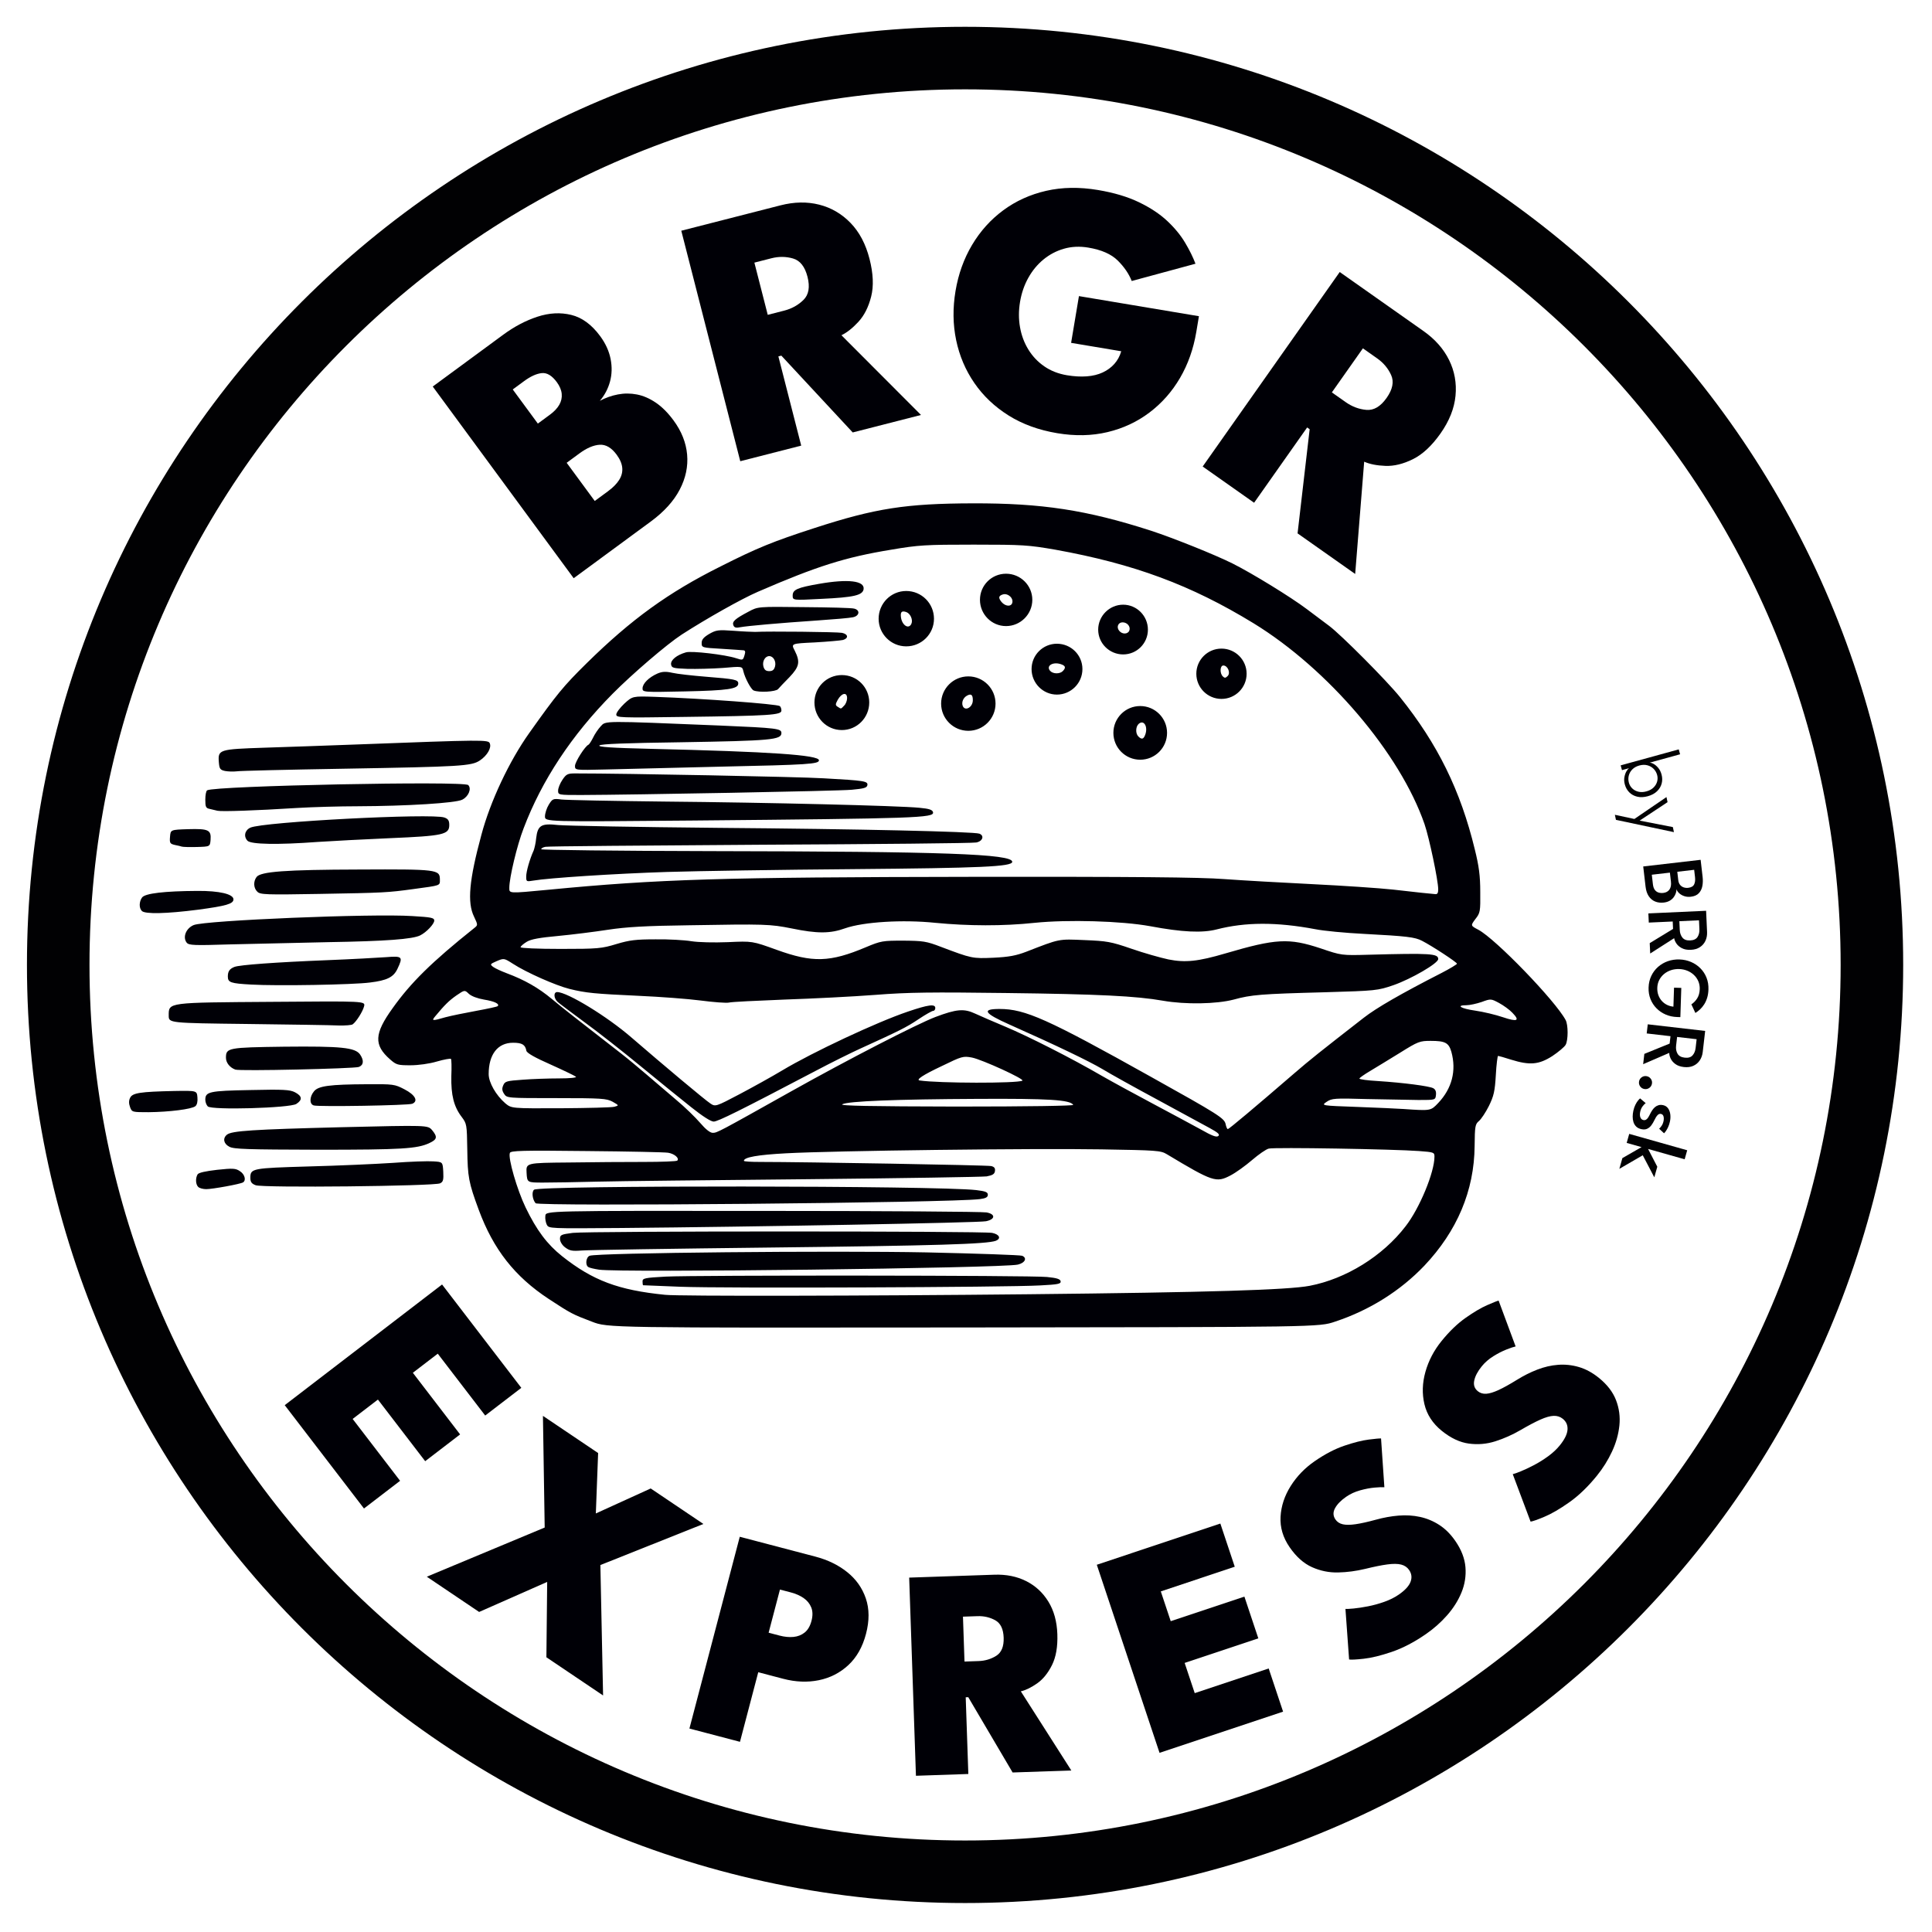 <?xml version="1.0" encoding="UTF-8" standalone="no"?>
<!DOCTYPE svg PUBLIC "-//W3C//DTD SVG 1.1//EN" "http://www.w3.org/Graphics/SVG/1.1/DTD/svg11.dtd">
<svg width="100%" height="100%" viewBox="0 0 490 490" version="1.1" xmlns="http://www.w3.org/2000/svg" xmlns:xlink="http://www.w3.org/1999/xlink" xml:space="preserve" xmlns:serif="http://www.serif.com/" style="fill-rule:evenodd;clip-rule:evenodd;stroke-linejoin:round;stroke-miterlimit:2;">
    <g id="logo" transform="matrix(1.033,0,0,1.033,-359.223,-115.211)">
        <g id="Burger" transform="matrix(0.648,0,0,0.776,296.925,-139.933)">
            <path d="M163.686,567.984C161.766,567.627 161.553,567.271 161.34,565.133C160.984,561.214 161.482,561.095 178.546,560.62C186.794,560.383 202.365,559.967 213.101,559.611C261.877,558.067 263.512,558.067 264.01,559.254C264.721,560.68 263.014,563.114 260.242,564.658C257.042,566.44 253.06,566.618 208.48,567.271C187.363,567.568 169.161,567.924 167.952,568.103C166.814,568.221 164.895,568.162 163.686,567.984ZM302.689,742.213C295.366,739.897 294.797,739.659 286.336,735.028C273.466,727.961 265.361,719.351 259.815,706.821C255.975,698.151 255.62,696.429 255.478,687.699C255.336,679.802 255.264,679.564 253.345,677.426C250.358,674.16 249.292,670.478 249.434,664.54C249.576,661.69 249.505,659.196 249.292,659.077C249.079,658.899 246.661,659.255 243.959,659.908C241.115,660.621 236.92,661.096 233.934,661.096C229.17,661.096 228.601,660.977 226.255,659.255C219.998,654.683 220.211,651.12 227.179,643.044C234.005,635.027 241.968,628.435 258.108,617.687C259.53,616.737 259.53,616.737 258.037,614.065C255.407,609.611 256.189,602.485 260.81,588.233C264.152,577.663 271.404,564.836 278.941,555.988C289.393,543.696 291.882,541.143 300.769,533.839C317.549,520.062 331.627,511.511 351.465,503.257C365.4,497.378 371.373,495.359 386.944,491.142C410.123,484.848 421.713,483.363 447.025,483.304C473.119,483.245 490.112,485.382 514.571,491.974C522.819,494.23 538.674,499.515 545.5,502.366C552.752,505.394 567.47,512.936 573.514,516.736C576.429,518.577 580.269,520.953 582.046,522.081C586.597,524.931 603.803,539.361 608.851,544.587C623.143,559.433 631.817,574.16 637.221,592.806C638.785,598.031 639.283,601.179 639.283,606.226C639.354,612.461 639.283,612.877 637.434,614.837C635.585,616.915 635.585,616.915 638.572,618.222C645.113,621.131 667.723,640.668 671.634,646.785C672.629,648.329 672.629,653.139 671.634,654.623C671.207,655.276 668.932,656.88 666.586,658.186C661.466,660.918 658.053,661.155 650.943,659.315C648.526,658.661 646.251,658.127 646.037,658.127C645.824,658.127 645.397,660.858 645.184,664.184C644.829,669.35 644.402,670.835 642.553,673.982C641.345,676.001 639.638,678.139 638.785,678.733C637.363,679.742 637.221,680.336 637.15,686.631C637.007,700.764 630.537,713.531 618.094,724.517C609.065,732.415 597.404,738.591 584.25,742.213C578.207,743.935 578.207,743.935 443.47,744.054C308.733,744.173 308.733,744.173 302.689,742.213ZM651.441,644.469C650.374,643.519 648.099,642.153 646.393,641.381C643.335,640.015 643.264,640.015 639.78,641.084C637.861,641.618 635.301,642.093 634.092,642.093C629.897,642.093 631.888,643.162 637.434,643.816C640.42,644.172 645.184,645.122 647.886,645.894C653.361,647.438 654.427,647.022 651.441,644.469ZM536.826,680.989C534.55,679.98 525.663,675.942 517.06,672.022C508.456,668.163 499,663.768 496.085,662.284C491.036,659.79 478.949,654.92 460.889,648.21C451.291,644.647 450.224,643.281 457.121,643.281C466.862,643.281 475.252,646.428 514.571,664.778C540.096,676.654 542.3,677.842 542.798,679.683C543.011,680.574 543.367,681.286 543.651,681.286C544.078,681.286 553.819,674.457 568.892,663.59C574.652,659.433 578.491,656.88 595.129,646.072C599.964,642.925 609.207,638.471 624.636,631.88C627.835,630.514 630.466,629.148 630.466,628.97C630.466,628.495 620.867,623.269 617.241,621.725C614.539,620.538 611.411,620.241 595.271,619.528C588.232,619.231 579.913,618.578 576.785,618.043C562.067,615.728 550.264,615.787 539.456,618.103C533.982,619.29 526.303,618.994 514.215,617.093C503.337,615.431 483.002,614.956 470.488,616.024C458.472,617.093 445.247,617.034 432.804,616.024C420.433,614.956 405.644,615.728 398.676,617.747C392.988,619.469 388.082,619.469 378.412,617.806C370.164,616.44 368.458,616.381 339.662,616.796C323.095,616.975 315.772,617.331 308.733,618.222C303.684,618.875 295.152,619.766 289.891,620.181C282.923,620.716 279.652,621.191 278.017,622.022C276.737,622.675 275.67,623.447 275.67,623.744C275.67,624.041 282.07,624.279 290.815,624.279C305.035,624.279 306.386,624.16 312.003,622.735C316.98,621.488 319.398,621.25 326.863,621.25C331.769,621.191 337.813,621.488 340.373,621.844C343.075,622.2 348.834,622.319 354.237,622.141C363.481,621.785 363.481,621.785 372.724,624.576C386.304,628.673 392.845,628.554 406.497,623.744C412.256,621.725 412.896,621.666 420.717,621.666C428.183,621.725 429.392,621.844 434.937,623.625C446.598,627.307 446.882,627.367 454.846,627.07C460.676,626.832 463.378,626.416 467.289,625.169C480.087,621.013 479.376,621.131 489.33,621.488C497.791,621.785 499.284,621.963 507.105,624.219C511.798,625.585 518.126,627.07 521.112,627.604C527.511,628.673 532.346,628.257 542.727,625.704C561.853,621.013 566.759,620.775 578.775,624.101C586.739,626.357 586.739,626.357 597.049,626.12C620.512,625.585 623.356,625.763 623.356,627.485C623.356,628.851 613.117,633.78 606.434,635.74C600.39,637.462 599.893,637.521 580.34,637.996C556.094,638.531 552.61,638.768 545.856,640.312C539.314,641.737 527.583,641.915 519.05,640.668C508.954,639.184 494.663,638.59 459.467,638.234C431.596,637.937 422.566,637.996 410.052,638.827C401.733,639.362 386.162,640.015 375.568,640.312C365.045,640.668 355.588,641.025 354.593,641.262C353.598,641.44 348.763,641.143 343.928,640.609C339.022,640.074 328.499,639.421 320.464,639.124C303.684,638.471 300.485,638.234 294.157,636.927C289.038,635.858 277.875,631.761 272.755,628.97C269.414,627.188 269.342,627.188 266.641,628.139C264.081,629.089 264.01,629.148 265.29,629.979C266.072,630.454 268.418,631.345 270.48,631.998C277.164,634.077 282.425,636.571 287.544,640.134C291.882,643.162 296.716,646.31 313.923,657.474C316.127,658.899 320.393,661.868 323.379,664.006C326.366,666.144 331.414,669.766 334.613,672.022C337.884,674.279 341.937,677.604 343.714,679.327C345.776,681.346 347.483,682.474 348.478,682.474C350.114,682.474 350.54,682.296 378.056,669.41C399.885,659.196 425.765,648.091 432.804,645.835C440.91,643.281 443.683,643.103 447.949,644.766C449.94,645.538 455.201,647.438 459.467,648.923C467.928,651.892 484.637,658.958 495.871,664.421C499.711,666.262 508.456,670.241 515.282,673.269C522.108,676.298 530.284,679.98 533.413,681.405C537.537,683.365 539.314,683.958 540.025,683.483C540.736,683.008 539.954,682.414 536.826,680.989ZM340.373,674.398C336.675,671.963 328.001,666.084 321.175,661.393C314.35,656.702 304.751,650.407 299.845,647.438C294.939,644.409 290.388,641.559 289.749,641.084C288.184,639.896 288.113,637.937 289.535,637.937C293.375,637.937 308.519,645.656 317.762,652.367C329.779,661.037 345.634,672.141 347.625,673.21C349.474,674.22 349.616,674.22 358.646,670.241C363.623,668.044 370.946,664.659 374.857,662.699C386.233,656.999 410.621,647.438 422.424,644.113C430.174,641.915 432.804,641.618 432.804,642.984C432.804,643.459 432.449,643.875 432.022,643.875C431.596,643.875 429.036,645.063 426.405,646.547C421.855,649.101 419.082,650.229 404.719,655.692C401.235,656.999 393.343,660.265 387.3,662.937C358.575,675.526 350.398,678.911 348.834,678.911C347.767,678.911 344.568,677.189 340.373,674.398ZM468,733.543C536.541,732.949 566.404,732.177 574.652,730.871C588.374,728.674 602.31,721.488 610.984,712.046C616.317,706.346 621.934,694.944 621.934,690.015C621.934,688.65 621.721,688.59 616.104,688.234C606.718,687.64 561.213,686.987 559.151,687.462C558.156,687.64 555.312,689.303 552.823,691.084C550.335,692.866 546.709,695.063 544.647,695.954C539.243,698.329 537.963,697.973 520.543,689.243C518.197,688.056 516.775,687.996 495.729,687.699C470.204,687.343 394.339,688.115 376.279,688.947C365.543,689.422 360.281,690.194 360.281,691.322C360.281,691.559 363.054,691.678 366.538,691.678C382.891,691.678 452.571,692.688 453.993,692.985C455.13,693.222 455.557,693.638 455.415,694.529C455.272,695.538 454.49,695.894 452.286,696.251C450.651,696.429 420.077,696.844 384.384,697.141C348.62,697.438 312.856,697.735 304.822,697.913C296.788,698.091 287.544,698.21 284.203,698.21C278.159,698.21 278.159,698.21 277.946,695.122C277.732,691.975 277.732,691.975 293.944,691.856C302.831,691.738 315.629,691.678 322.384,691.678C329.068,691.678 334.756,691.5 335.04,691.262C335.964,690.49 333.902,689.065 331.556,688.768C330.347,688.59 316.412,688.353 300.698,688.234C276.168,687.996 271.902,688.115 271.618,688.828C270.836,690.431 274.391,700.586 277.59,706.108C281.785,713.353 285.767,717.747 291.384,721.488C303.045,729.208 312.714,732.237 330.419,733.721C335.538,734.196 406.71,734.077 468,733.543ZM292.522,718.697C291.384,717.985 290.602,716.856 290.602,716.025C290.602,714.778 291.028,714.6 295.437,714.125C301.409,713.531 450.651,713.531 454.348,714.125C457.121,714.6 457.832,715.906 455.77,716.619C452.357,717.688 433.089,718.163 370.946,718.757C333.618,719.113 301.125,719.529 298.778,719.707C295.152,719.944 294.228,719.766 292.522,718.697ZM285.625,711.571C285.198,710.859 284.914,709.612 285.056,708.721C285.269,707.118 285.269,707.118 367.391,707.177C412.541,707.177 450.722,707.415 452.215,707.652C455.699,708.187 455.557,709.849 452.002,710.443C449.442,710.918 363.196,712.225 313.568,712.581C286.691,712.759 286.407,712.759 285.625,711.571ZM281.359,704.742C280.15,703.555 279.794,701.12 280.79,700.467C282.852,699.042 433.515,699.16 448.305,700.586C451.86,700.942 452.713,701.239 452.713,702.07C452.713,702.842 451.931,703.198 449.727,703.436C439.275,704.624 282.425,705.811 281.359,704.742ZM336.107,731.168C328.499,730.93 322.171,730.693 322.1,730.693C321.957,730.633 321.886,730.099 321.886,729.446C321.886,728.495 322.74,728.317 330.632,727.961C342.292,727.486 468.853,727.545 475.11,728.08C478.807,728.377 480.158,728.733 480.3,729.446C480.442,730.277 479.305,730.455 472.479,730.752C460.321,731.346 351.891,731.702 336.107,731.168ZM305.391,725.764C303.542,725.526 301.694,725.17 301.338,724.932C300.129,724.339 300.414,721.845 301.836,721.37C304.538,720.419 394.268,719.707 429.534,720.301C448.731,720.657 465.013,721.132 465.724,721.37C467.715,722.082 466.791,723.626 464.089,724.161C458.188,725.289 312.999,726.773 305.391,725.764ZM465.795,665.965C466.791,665.49 450.58,659.315 446.74,658.661C443.327,658.127 442.901,658.246 435.293,661.334C428.041,664.184 425.339,665.728 426.903,665.906C433.942,666.797 463.947,666.856 465.795,665.965ZM247.23,645.894C249.363,645.419 254.625,644.528 258.891,643.875C263.157,643.222 266.783,642.569 266.996,642.39C267.849,641.678 265.787,640.846 261.806,640.312C259.317,639.956 257.042,639.243 256.047,638.471C254.482,637.224 254.482,637.224 251.354,639.006C248.51,640.668 246.874,642.034 243.39,645.538C241.826,647.082 242.111,647.141 247.23,645.894ZM623.356,605.454C623.356,602.604 619.943,589.124 618.166,584.789C608.922,562.461 581.691,535.739 553.392,521.249C529.644,509.135 508.172,502.485 478.309,497.971C468,496.487 466.009,496.368 447.38,496.368C429.178,496.368 426.476,496.487 416.096,497.971C398.676,500.347 387.939,503.197 365.614,511.273C359.357,513.53 346.132,519.765 336.747,524.812C331.058,527.9 317.834,537.402 310.581,543.518C295.01,556.642 283.705,570.953 276.808,586.155C274.32,591.499 271.404,601.773 271.404,604.92C271.404,606.761 270.978,606.761 286.051,605.573C328.001,602.188 351.891,601.594 446.314,601.476C507.532,601.416 533.2,601.594 542.3,602.188C549.126,602.604 564.2,603.317 575.718,603.792C587.308,604.267 601.03,605.039 606.292,605.514C615.961,606.464 619.872,606.761 622.147,606.939C623,607.058 623.356,606.642 623.356,605.454ZM432.307,519.824C432.307,524.634 427.614,528.554 421.784,528.554C416.025,528.554 411.332,524.634 411.332,519.824C411.332,514.955 416.025,511.036 421.784,511.036C427.614,511.036 432.307,514.955 432.307,519.824ZM421.833,517.712C420.124,517.214 419.576,517.632 419.771,519.201C420.107,521.835 422.689,523.3 423.74,521.427C424.43,520.161 423.351,518.156 421.833,517.712ZM469.564,513.827C469.564,518.399 465.084,522.14 459.61,522.14C454.135,522.14 449.727,518.399 449.727,513.827C449.727,509.254 454.135,505.572 459.61,505.572C465.084,505.572 469.564,509.254 469.564,513.827ZM458.509,512.1C456.863,512.499 456.646,513.086 457.646,514.242C459.33,516.178 462.2,516.141 462.042,514.164C461.918,512.837 459.972,511.746 458.509,512.1ZM311.932,550.11C311.932,549.516 313.354,547.972 314.99,546.665C318.118,544.29 318.118,544.29 326.579,544.528C344.852,545.062 372.582,546.784 373.861,547.437C374.217,547.615 374.501,548.269 374.501,548.862C374.501,550.288 370.377,550.525 337.386,550.882C313.141,551.178 311.932,551.119 311.932,550.11ZM520.615,555.929C520.615,560.62 516.064,564.421 510.447,564.421C504.83,564.421 500.28,560.62 500.28,555.929C500.28,551.238 504.83,547.437 510.447,547.437C516.064,547.437 520.615,551.238 520.615,555.929ZM509.736,557.057C511.016,558.126 511.727,557.948 512.367,556.463C513.433,553.969 511.869,551.713 509.949,553.019C508.67,553.91 508.598,556.107 509.736,557.057ZM296.29,566.38C296.29,565.133 300.129,560.086 301.409,559.67C301.694,559.551 302.476,558.542 303.116,557.473C303.756,556.345 305.035,554.741 306.031,553.851C308.022,552.069 306.386,552.069 351.393,553.613C372.937,554.385 374.501,554.563 374.501,555.988C374.501,558.126 370.591,558.423 336.32,558.898C315.629,559.136 306.031,559.433 305.533,559.908C304.964,560.383 310.012,560.68 324.873,560.977C370.449,561.867 388.722,562.936 388.722,564.599C388.722,565.787 384.882,566.024 351.393,566.618C333.831,566.974 314.207,567.39 307.879,567.509C296.29,567.746 296.29,567.746 296.29,566.38ZM363.978,542.509C362.983,542.152 360.708,538.649 360.068,536.392C359.641,534.848 359.641,534.848 352.318,535.383C348.336,535.62 342.292,535.739 338.951,535.68C333.405,535.501 332.907,535.383 332.694,534.254C332.48,532.889 334.827,531.285 338.311,530.454C340.373,529.919 353.171,531.166 357.295,532.295C359.926,533.007 359.926,533.007 360.565,531.226C360.921,530.276 360.779,529.86 360.139,529.801C359.641,529.741 355.873,529.563 351.749,529.326C344.425,528.969 344.283,528.969 344.283,527.485C344.283,526.416 344.994,525.703 347.127,524.634C349.758,523.387 350.469,523.269 356.371,523.625C359.926,523.862 363.552,523.981 364.547,523.981C369.453,523.744 395.761,523.981 397.467,524.278C399.813,524.694 400.027,526 397.823,526.535C396.898,526.713 392.134,527.069 387.157,527.307C378.128,527.663 378.128,527.663 379.55,529.919C381.683,533.482 381.327,534.967 377.559,538.292C375.639,539.896 373.719,541.618 373.222,542.093C372.297,542.924 366.04,543.221 363.978,542.509ZM367.676,534.908C368.031,535.976 368.6,536.392 369.88,536.392C371.16,536.392 371.728,535.976 372.084,534.908C372.582,533.304 371.444,531.641 369.88,531.641C368.316,531.641 367.178,533.304 367.676,534.908ZM407.777,546.309C407.777,551.119 403.155,555.038 397.396,555.038C391.637,555.038 387.015,551.119 387.015,546.309C387.015,541.499 391.637,537.639 397.396,537.639C403.155,537.639 407.777,541.499 407.777,546.309ZM395.832,547.675C397.183,548.387 396.969,548.447 398.249,547.319C398.889,546.843 399.387,545.715 399.387,544.943C399.387,542.924 397.325,543.281 395.832,545.478C394.907,546.903 394.907,547.2 395.832,547.675ZM284.914,582.354C284.914,581.404 285.554,579.742 286.336,578.673C287.758,576.772 287.971,576.654 291.171,577.01C293.019,577.188 310.652,577.485 330.419,577.663C369.382,577.96 418.797,578.97 426.761,579.623C430.6,579.92 431.738,580.276 431.951,581.048C432.378,582.829 425.979,583.008 340.942,583.661C284.914,584.076 284.914,584.076 284.914,582.354ZM378.767,512.461C378.767,510.62 380.545,509.967 388.722,508.779C399.671,507.176 406.07,507.77 405.644,510.442C405.288,512.401 401.946,513.055 389.575,513.53C378.767,514.005 378.767,514.005 378.767,512.461ZM321.886,541.855C321.886,540.311 324.304,538.352 327.503,537.164C329.352,536.511 330.632,536.451 333.191,536.927C334.969,537.283 340.799,537.817 346.061,538.174C356.939,538.886 358.148,539.124 358.148,540.311C358.148,542.033 354.237,542.509 338.097,542.805C322.029,543.102 321.886,543.043 321.886,541.855ZM513.362,523.269C513.362,527.603 509.167,531.107 503.977,531.107C498.786,531.107 494.52,527.603 494.52,523.269C494.52,518.934 498.786,515.371 503.977,515.371C509.167,515.371 513.362,518.934 513.362,523.269ZM502.484,523.625C503.621,524.812 505.754,524.753 506.323,523.565C506.892,522.318 505.541,520.953 503.764,520.953C502.057,520.953 501.346,522.497 502.484,523.625ZM356.299,521.903C355.731,520.715 356.939,519.824 362.059,517.568C365.614,515.964 365.614,515.964 383.034,516.143C392.632,516.202 401.164,516.38 402.089,516.618C404.435,517.093 404.079,518.934 401.591,519.349C400.382,519.587 394.41,520.002 388.224,520.359C373.506,521.19 361.632,522.081 358.93,522.497C357.295,522.793 356.655,522.615 356.299,521.903ZM550.762,537.223C550.762,541.618 546.495,545.181 541.234,545.181C535.972,545.181 531.706,541.618 531.706,537.223C531.706,532.829 535.972,529.266 541.234,529.266C546.495,529.266 550.762,532.829 550.762,537.223ZM541.732,538.055C542.443,538.649 542.798,538.589 543.58,537.936C544.789,536.927 543.58,534.611 541.945,534.611C540.665,534.611 540.523,537.045 541.732,538.055ZM455.628,546.665C455.628,551.416 451.006,555.276 445.318,555.276C439.63,555.276 435.009,551.416 435.009,546.665C435.009,541.915 439.63,538.055 445.318,538.055C451.006,538.055 455.628,541.915 455.628,546.665ZM443.185,547.378C444.038,549.219 447.025,547.853 447.025,545.596C447.025,543.874 446.385,543.459 444.892,544.112C443.399,544.765 442.688,546.19 443.185,547.378ZM277.804,601.357C277.804,599.754 279.154,595.834 280.648,593.103C280.932,592.449 281.43,590.727 281.572,589.302C282.141,585.145 283.492,584.492 289.891,585.086C292.806,585.324 320.038,585.739 350.327,585.977C403.724,586.333 447.38,587.164 449.513,587.818C451.504,588.471 450.722,590.252 448.305,590.609C447.025,590.846 410.123,591.143 366.325,591.321C322.526,591.559 285.98,591.796 285.127,591.974C284.203,592.093 283.492,592.449 283.492,592.746C283.492,592.984 312.501,593.281 348.052,593.34C436.075,593.459 461.956,594.231 461.956,596.725C461.956,598.269 450.082,598.685 401.52,599.041C374.359,599.219 342.648,599.635 331.13,599.932C311.292,600.466 286.265,601.832 280.505,602.663C277.875,603.02 277.804,603.02 277.804,601.357ZM488.548,535.739C488.548,540.193 484.211,543.815 478.878,543.815C473.617,543.815 469.279,540.193 469.279,535.739C469.279,531.285 473.617,527.722 478.878,527.722C484.211,527.722 488.548,531.285 488.548,535.739ZM481.129,536.367C482.379,535.274 482.149,534.685 480.357,534.185C477.347,533.352 474.682,534.71 476.29,536.283C477.386,537.331 480.018,537.339 481.129,536.367ZM289.891,574.16C289.891,573.447 290.602,571.903 291.526,570.775C292.948,568.993 293.517,568.756 296.29,568.756C315.629,568.756 381.185,569.825 390.499,570.3C405.999,571.012 407.35,571.19 407.066,572.497C406.852,573.328 405.715,573.566 401.164,573.922C395.903,574.338 318.545,575.525 298.636,575.585C289.962,575.585 289.891,575.585 289.891,574.16ZM311.221,674.22C312.999,673.804 312.999,673.804 310.51,672.616C308.235,671.607 306.457,671.488 289.251,671.488C270.551,671.488 270.48,671.488 269.414,670.122C268.631,669.113 268.56,668.459 269.129,667.391C269.769,666.144 270.48,666.025 276.453,665.668C280.008,665.431 286.193,665.253 290.175,665.253C294.512,665.253 297.001,665.015 296.645,664.718C296.219,664.421 291.953,662.699 287.047,660.858C281.074,658.661 278.088,657.236 277.875,656.524C277.448,654.564 276.239,653.97 272.826,653.97C266.996,653.97 263.583,657.652 263.583,663.887C263.583,666.559 266.356,670.597 269.911,673.151C272.258,674.754 272.258,674.754 290.815,674.695C301.054,674.635 310.226,674.457 311.221,674.22ZM623.356,673.032C628.546,668.459 630.324,662.818 628.333,656.82C627.338,653.97 625.987,653.376 620.512,653.376C616.388,653.376 615.748,653.554 608.922,657.117C604.941,659.196 599.821,661.749 597.617,662.877C595.342,664.006 593.493,665.075 593.493,665.312C593.493,665.55 596.622,665.906 600.461,666.084C610.344,666.619 619.943,667.687 621.436,668.341C622.289,668.697 622.645,669.41 622.503,670.478C622.289,672.082 622.289,672.082 615.89,672.082C612.406,672.022 603.59,671.904 596.337,671.785C584.037,671.488 583.042,671.547 581.051,672.676C578.989,673.863 578.989,673.863 592.782,674.279C600.39,674.516 608.283,674.813 610.202,674.932C620.583,675.526 620.512,675.526 623.356,673.032ZM485.064,673.626C483.926,672.022 475.821,671.607 448.802,671.726C418.371,671.844 399.6,672.438 397.538,673.448C396.543,673.923 407.99,674.101 440.839,674.16C468.284,674.16 485.348,673.923 485.064,673.626ZM172.218,648.032C142.356,647.735 142.356,647.735 142.356,645.36C142.356,641.143 141.716,641.262 181.746,641.025C216.87,640.787 216.87,640.787 216.372,642.45C215.874,644.113 213.386,647.379 212.035,648.151C211.679,648.388 209.262,648.566 206.702,648.507C204.143,648.388 188.642,648.21 172.218,648.032ZM165.321,686.868C163.117,685.918 162.762,684.196 164.397,683.068C166.174,681.821 174.28,681.405 207.769,680.692C240.475,680.039 240.475,680.039 242.111,681.583C244.244,683.721 244.102,684.552 241.186,685.68C236.565,687.521 230.734,687.818 198.881,687.818C172.218,687.759 166.957,687.64 165.321,686.868ZM197.317,673.804C195.61,673.388 195.682,671.072 197.388,669.35C199.023,667.628 203.36,667.153 217.439,667.094C227.535,667.034 227.962,667.094 231.659,668.697C235.783,670.478 236.991,672.438 234.645,673.269C233.223,673.804 199.165,674.279 197.317,673.804ZM149.181,622.319C147.546,620.597 148.897,617.747 151.812,616.737C156.007,615.252 219.5,613.055 234.645,613.887C241.826,614.243 242.964,614.421 242.964,615.312C242.964,616.381 240.049,618.994 237.631,620.003C234.787,621.191 224.691,621.844 202.792,622.141C190.704,622.378 173.853,622.675 165.463,622.853C151.954,623.21 150.034,623.15 149.181,622.319ZM132.188,612.283C131.05,611.333 131.121,609.314 132.259,608.008C133.397,606.701 140.72,605.989 153.163,605.929C161.553,605.87 166.885,606.939 166.885,608.602C166.885,610.027 164.113,610.68 153.518,611.868C141.431,613.174 133.397,613.293 132.188,612.283ZM127.709,674.338C127.211,673.21 127.211,672.26 127.709,671.429C128.562,669.825 131.548,669.469 144.489,669.231C153.021,669.113 153.021,669.113 153.234,671.25C153.376,672.557 153.092,673.626 152.452,674.041C151.101,674.992 142.427,675.882 134.677,675.942C128.562,675.942 128.42,675.942 127.709,674.338ZM175.275,699.042C173.782,698.567 173.285,698.032 173.285,696.726C173.285,693.697 173.924,693.638 195.539,693.103C206.56,692.866 220.851,692.331 227.322,691.975C233.792,691.559 240.689,691.381 242.608,691.5C246.163,691.678 246.163,691.678 246.377,694.766C246.519,697.319 246.377,697.973 245.168,698.448C243.177,699.339 177.835,699.932 175.275,699.042ZM157.145,674.101C156.647,673.685 156.22,672.735 156.22,672.022C156.22,669.469 157.642,669.172 173.213,668.935C185.87,668.697 188.287,668.816 190.207,669.647C192.909,670.835 193.122,672.022 190.704,673.329C188.287,674.635 158.496,675.348 157.145,674.101ZM167.596,662.462C165.463,661.809 164.041,660.265 164.041,658.721C164.041,655.573 164.752,655.455 186.083,655.217C207.627,655.039 213.03,655.455 214.879,657.711C216.372,659.552 216.23,661.037 214.381,661.63C212.533,662.165 169.232,662.996 167.596,662.462ZM175.915,606.167C174.493,605.039 174.351,602.96 175.631,601.535C177.124,599.813 186.509,599.219 214.523,599.16C244.03,599.041 245.097,599.16 245.097,602.307C245.097,604.326 245.595,604.148 235.143,605.336C225.26,606.464 224.051,606.523 199.521,606.879C179.186,607.176 176.982,607.117 175.915,606.167ZM153.518,699.576C152.523,698.745 152.452,696.785 153.305,695.597C153.732,695.063 156.362,694.588 160.7,694.172C166.672,693.638 167.739,693.697 169.303,694.588C171.152,695.538 171.791,697.498 170.512,698.151C169.516,698.685 158.922,700.289 156.576,700.289C155.367,700.289 154.016,699.992 153.518,699.576ZM147.333,591.915C146.977,591.796 145.697,591.559 144.631,591.381C142.853,591.024 142.64,590.787 142.853,588.768C143.067,586.571 143.067,586.571 149.75,586.392C157.429,586.214 158.496,586.63 158.211,589.777C157.998,591.915 157.998,591.915 153.021,592.034C150.319,592.093 147.759,592.034 147.333,591.915ZM172.218,590.074C170.654,588.708 171.152,586.749 173.285,585.917C177.977,584.076 242.324,581.286 246.803,582.711C248.225,583.126 248.652,583.661 248.652,585.086C248.652,588.115 246.306,588.53 226.184,589.243C216.443,589.599 204.143,590.134 198.881,590.43C183.523,591.381 173.64,591.202 172.218,590.074ZM160.842,580.573C160.06,580.395 158.709,580.157 157.856,579.979C156.434,579.742 156.22,579.326 156.22,577.069C156.22,575.644 156.505,574.278 156.931,574.1C159.633,572.675 254.198,571.072 255.833,572.437C257.184,573.566 255.975,576.06 253.558,577.069C251.069,578.138 232.725,579.088 213.812,579.148C207.342,579.148 197.104,579.385 191.06,579.682C175.347,580.514 162.477,580.87 160.842,580.573ZM173.64,635.561C165.819,635.205 164.752,634.908 164.752,633.008C164.752,631.345 165.463,630.573 167.241,629.979C169.232,629.326 182.954,628.495 202.436,627.842C211.608,627.545 221.633,627.07 224.691,626.891C230.877,626.476 231.232,626.713 229.028,630.573C227.535,633.245 225.046,634.255 218.647,634.908C212.319,635.621 183.381,636.036 173.64,635.561Z" style="fill:rgb(0,0,6);"/>
        </g>
        <g transform="matrix(0.411,0,0,0.411,325.313,98.733)">
            <path d="M313.095,262.045L355.254,231.046C361.847,226.198 368.643,222.626 375.642,220.331C382.642,218.036 389.371,217.676 395.831,219.252C402.291,220.828 408.052,225.056 413.112,231.938C416.344,236.333 418.422,240.886 419.346,245.597C420.271,250.308 420.149,254.808 418.981,259.096C417.814,263.385 415.793,267.21 412.918,270.571C416.381,268.738 419.99,267.465 423.743,266.754C427.497,266.043 431.27,266.054 435.06,266.786C438.851,267.518 442.608,269.144 446.331,271.663C450.054,274.182 453.595,277.726 456.955,282.295C461.717,288.772 464.417,295.563 465.053,302.669C465.689,309.774 464.212,316.763 460.623,323.635C457.033,330.506 451.276,336.855 443.354,342.681L397.291,376.55L313.095,262.045ZM409.874,330.411L417.768,324.607C420.776,322.396 423.008,320.13 424.466,317.811C425.923,315.492 426.535,313.082 426.3,310.582C426.065,308.082 424.949,305.472 422.95,302.754C419.888,298.59 416.519,296.613 412.842,296.822C409.164,297.032 405.128,298.752 400.733,301.984L393.099,307.597L409.874,330.411ZM375.877,284.175L383.077,278.881C385.622,277.01 387.489,275.036 388.679,272.958C389.868,270.88 390.356,268.696 390.141,266.404C389.925,264.112 388.946,261.78 387.203,259.409C384.311,255.477 381.299,253.682 378.166,254.026C375.033,254.369 371.529,255.966 367.654,258.815L360.888,263.79L375.877,284.175Z" style="fill:rgb(0,0,6);fill-rule:nonzero;"/>
            <path d="M461.569,168.966L520.818,153.805C529.024,151.705 536.732,151.567 543.941,153.39C551.15,155.213 557.399,158.856 562.687,164.32C567.975,169.784 571.749,176.931 574.008,185.763C576.251,194.525 576.579,202.036 574.995,208.295C573.41,214.554 570.879,219.573 567.4,223.353C563.922,227.133 560.533,229.815 557.234,231.4L604.765,279.032L563.979,289.468L521.341,243.585L519.568,244.039L533.207,297.343L496.802,306.658L461.569,168.966ZM513.215,219.213L523.02,216.704C527.541,215.547 531.385,213.415 534.554,210.307C537.723,207.199 538.524,202.586 536.958,196.466C535.41,190.416 532.535,186.78 528.332,185.559C524.13,184.337 519.803,184.296 515.353,185.434L505.234,188.024L513.215,219.213Z" style="fill:rgb(0,0,6);fill-rule:nonzero;"/>
            <path d="M699.116,208.023L770.796,220.03L769.231,229.375C767.524,239.569 764.274,248.759 759.482,256.945C754.69,265.131 748.607,272.009 741.233,277.579C733.859,283.149 725.509,287.045 716.185,289.268C706.86,291.491 696.853,291.707 686.163,289.917C675.048,288.055 665.342,284.519 657.044,279.308C648.746,274.097 641.948,267.645 636.65,259.952C631.352,252.26 627.724,243.719 625.767,234.33C623.81,224.941 623.685,215.149 625.392,204.954C627.088,194.83 630.391,185.649 635.301,177.41C640.211,169.171 646.424,162.279 653.939,156.732C661.455,151.186 669.982,147.319 679.518,145.132C689.055,142.945 699.381,142.782 710.496,144.644C720.054,146.245 728.232,148.688 735.033,151.974C741.834,155.261 747.451,158.985 751.884,163.149C756.318,167.312 759.87,171.637 762.539,176.124C765.208,180.61 767.273,184.795 768.733,188.679L730.649,199.003C728.965,194.718 726.189,190.651 722.322,186.8C718.454,182.95 712.591,180.367 704.733,179.051C699.565,178.185 694.706,178.408 690.155,179.72C685.605,181.032 681.514,183.186 677.883,186.18C674.252,189.175 671.237,192.836 668.838,197.165C666.439,201.494 664.806,206.243 663.941,211.411C663.063,216.65 663.053,221.707 663.911,226.581C664.768,231.455 666.426,235.9 668.883,239.914C671.34,243.928 674.509,247.279 678.389,249.967C682.269,252.655 686.794,254.432 691.962,255.298C696.209,256.009 700.139,256.231 703.75,255.962C707.361,255.694 710.548,254.917 713.311,253.633C716.073,252.349 718.396,250.646 720.28,248.523C722.164,246.401 723.532,243.882 724.384,240.968L694.438,235.952L699.116,208.023Z" style="fill:rgb(0,0,6);fill-rule:nonzero;"/>
            <path d="M854.899,193.639L904.893,228.865C911.817,233.744 916.926,239.517 920.219,246.184C923.512,252.851 924.797,259.969 924.074,267.538C923.351,275.107 920.364,282.618 915.113,290.07C909.904,297.463 904.404,302.589 898.615,305.447C892.825,308.305 887.364,309.637 882.231,309.445C877.098,309.253 872.857,308.417 869.51,306.936L864.134,374.012L829.719,349.762L836.941,287.544L835.445,286.49L803.753,331.467L773.035,309.823L854.899,193.639ZM850.205,265.542L858.479,271.371C862.293,274.059 866.41,275.599 870.831,275.992C875.252,276.385 879.282,273.999 882.921,268.836C886.518,263.731 887.417,259.183 885.618,255.194C883.819,251.204 881.042,247.886 877.286,245.24L868.748,239.224L850.205,265.542Z" style="fill:rgb(0,0,6);fill-rule:nonzero;"/>
        </g>
        <g transform="matrix(0.461,0,0,0.461,354.364,118.11)">
            <path d="M221.084,669.831L263.292,724.87L244.056,739.621L218.79,706.674L205.522,716.849L230.691,749.669L212.091,763.933L186.922,731.113L173.464,741.434L198.73,774.381L179.495,789.132L137.287,734.093L221.084,669.831Z" style="fill:rgb(0,0,6);fill-rule:nonzero;"/>
            <path d="M305.399,819.246L306.84,888.702L276.651,868.365L277.066,828.229L240.822,844.23L212.955,825.457L275.741,799.267L274.807,739.798L304.2,759.598L302.98,791.765L332.199,778.46L360.265,797.366L305.399,819.246Z" style="fill:rgb(0,0,6);fill-rule:nonzero;"/>
            <path d="M379.635,804.184L419.871,814.748C426.474,816.481 432.133,819.235 436.85,823.01C441.566,826.785 444.874,831.458 446.775,837.03C448.676,842.602 448.705,848.896 446.863,855.911C445.035,862.875 441.897,868.42 437.451,872.546C433.004,876.672 427.765,879.35 421.736,880.579C415.706,881.808 409.39,881.556 402.787,879.823L389.478,876.329L379.747,913.392L352.82,906.323L379.635,804.184ZM395.003,855.282L400.807,856.805C403.489,857.51 405.976,857.749 408.269,857.524C410.561,857.298 412.546,856.51 414.224,855.159C415.903,853.807 417.107,851.739 417.839,848.953C418.557,846.219 418.516,843.851 417.719,841.85C416.921,839.848 415.579,838.186 413.693,836.864C411.807,835.542 409.522,834.528 406.84,833.824L401.037,832.301L395.003,855.282Z" style="fill:rgb(0,0,6);fill-rule:nonzero;"/>
            <path d="M469.862,825.938L515.276,824.389C521.566,824.175 527.181,825.304 532.121,827.777C537.062,830.25 541.015,833.891 543.98,838.699C546.946,843.508 548.544,849.297 548.775,856.066C549.004,862.782 548.044,868.285 545.896,872.574C543.747,876.863 541.109,880.101 537.982,882.289C534.855,884.477 531.968,885.883 529.321,886.507L556.213,928.655L524.951,929.721L501.331,889.622L499.971,889.669L501.365,930.525L473.461,931.476L469.862,825.938ZM499.323,870.64L506.838,870.383C510.303,870.265 513.433,869.331 516.228,867.582C519.024,865.832 520.341,862.612 520.181,857.922C520.023,853.284 518.517,850.187 515.662,848.63C512.807,847.073 509.674,846.353 506.263,846.469L498.508,846.734L499.323,870.64Z" style="fill:rgb(0,0,6);fill-rule:nonzero;"/>
            <path d="M569.787,819.091L635.584,797.146L643.254,820.141L603.867,833.277L609.157,849.139L648.392,836.052L655.808,858.288L616.573,871.374L621.939,887.463L661.326,874.326L668.996,897.321L603.199,919.266L569.787,819.091Z" style="fill:rgb(0,0,6);fill-rule:nonzero;"/>
            <path d="M685.871,763.903C691.361,760.121 696.641,757.373 701.711,755.661C706.781,753.949 711.074,752.87 714.588,752.424C718.102,751.978 720.296,751.778 721.169,751.824L722.943,777.804C721.847,777.717 720.109,777.781 717.731,777.995C715.352,778.209 712.789,778.695 710.042,779.455C707.295,780.214 704.823,781.351 702.627,782.864C699.816,784.8 697.832,786.832 696.674,788.958C695.515,791.083 695.587,793.091 696.888,794.979C697.796,796.297 699.096,797.149 700.788,797.538C702.481,797.926 704.755,797.913 707.611,797.5C710.467,797.086 714.076,796.284 718.437,795.093C722.517,793.965 726.534,793.238 730.486,792.911C734.438,792.584 738.24,792.814 741.891,793.602C745.543,794.389 748.971,795.816 752.176,797.882C755.381,799.949 758.239,802.805 760.751,806.45C763.958,811.105 765.749,815.749 766.123,820.381C766.497,825.013 765.797,829.495 764.021,833.827C762.246,838.159 759.686,842.223 756.341,846.017C752.997,849.811 749.217,853.16 745.001,856.065C738.764,860.362 732.721,863.506 726.871,865.496C721.021,867.487 716.032,868.706 711.904,869.154C707.776,869.602 705.193,869.73 704.154,869.539L702.211,842.607C702.966,842.67 704.437,842.595 706.623,842.384C708.81,842.173 711.344,841.787 714.228,841.225C717.112,840.663 720.01,839.864 722.923,838.828C725.837,837.792 728.391,836.518 730.587,835.005C733.925,832.705 736.02,830.436 736.874,828.196C737.727,825.957 737.473,823.849 736.111,821.872C735.113,820.423 733.707,819.465 731.895,818.997C730.083,818.529 727.634,818.5 724.549,818.91C721.463,819.319 717.511,820.116 712.691,821.299C707.916,822.452 703.121,823.084 698.307,823.195C693.494,823.306 688.864,822.367 684.417,820.379C679.971,818.39 675.993,814.849 672.483,809.754C668.942,804.616 667.332,799.2 667.651,793.507C667.971,787.814 669.77,782.365 673.048,777.159C676.327,771.953 680.601,767.535 685.871,763.903Z" style="fill:rgb(0,0,6);fill-rule:nonzero;"/>
            <path d="M753.354,699.985C757.548,694.803 761.834,690.672 766.211,687.594C770.589,684.516 774.4,682.266 777.644,680.843C780.888,679.42 782.935,678.607 783.786,678.403L792.845,702.818C791.769,703.045 790.121,703.598 787.9,704.477C785.68,705.356 783.36,706.548 780.94,708.055C778.52,709.561 776.471,711.351 774.794,713.424C772.647,716.077 771.318,718.587 770.81,720.954C770.301,723.321 770.938,725.226 772.72,726.669C773.964,727.675 775.453,728.125 777.186,728.018C778.919,727.911 781.096,727.255 783.719,726.049C786.341,724.844 789.574,723.052 793.419,720.675C797.013,718.438 800.659,716.603 804.357,715.17C808.055,713.738 811.767,712.882 815.492,712.603C819.216,712.324 822.908,712.721 826.567,713.796C830.226,714.87 833.776,716.799 837.217,719.584C841.612,723.14 844.644,727.087 846.315,731.423C847.986,735.76 848.583,740.257 848.107,744.914C847.631,749.572 846.327,754.194 844.194,758.779C842.061,763.365 839.384,767.648 836.163,771.628C831.399,777.515 826.494,782.242 821.447,785.808C816.4,789.374 811.96,791.956 808.128,793.554C804.296,795.153 801.855,796.008 800.805,796.118L791.314,770.84C792.056,770.685 793.445,770.198 795.482,769.376C797.519,768.555 799.841,767.466 802.447,766.11C805.054,764.755 807.607,763.168 810.108,761.349C812.609,759.531 814.698,757.585 816.375,755.512C818.925,752.362 820.292,749.591 820.476,747.202C820.66,744.812 819.82,742.863 817.954,741.353C816.586,740.246 814.967,739.724 813.096,739.789C811.226,739.853 808.869,740.519 806.026,741.786C803.183,743.053 799.618,744.936 795.331,747.436C791.077,749.894 786.658,751.858 782.073,753.327C777.487,754.797 772.781,755.207 767.954,754.56C763.126,753.912 758.308,751.643 753.499,747.751C748.648,743.825 745.57,739.087 744.264,733.537C742.958,727.986 743.14,722.25 744.81,716.329C746.48,710.408 749.328,704.96 753.354,699.985Z" style="fill:rgb(0,0,6);fill-rule:nonzero;"/>
        </g>
        <g id="vonkaji-kruh" serif:id="vonkaji kruh" transform="matrix(0.467,0,0,0.467,351.192,114.938)">
            <path d="M500,6.793C772.208,6.793 993.207,227.792 993.207,500C993.207,772.208 772.208,993.207 500,993.207C227.792,993.207 6.793,772.208 6.793,500C6.793,227.792 227.792,6.793 500,6.793ZM500,39.674C245.939,39.674 39.674,245.939 39.674,500C39.674,754.061 245.939,960.326 500,960.326C754.061,960.326 960.326,754.061 960.326,500C960.326,245.939 754.061,39.674 500,39.674Z" style="fill:rgb(1,1,3);"/>
        </g>
        <g transform="matrix(0.483,0,0,0.483,343.208,106.954)">
            <path d="M833.223,398.528L862.749,390.406L863.434,392.895L847.877,397.175C848.368,397.116 849.022,397.298 849.839,397.72C850.655,398.142 851.457,398.806 852.245,399.712C853.033,400.619 853.616,401.759 853.993,403.132C854.434,404.734 854.458,406.278 854.067,407.763C853.675,409.248 852.886,410.561 851.7,411.703C850.514,412.845 848.948,413.683 847.002,414.219C845.057,414.754 843.282,414.834 841.679,414.459C840.075,414.085 838.729,413.359 837.64,412.281C836.552,411.203 835.787,409.863 835.346,408.261C834.976,406.916 834.905,405.651 835.133,404.465C835.361,403.279 835.717,402.281 836.202,401.471C836.687,400.66 837.146,400.149 837.581,399.937L833.89,400.953L833.223,398.528ZM846.323,411.751C847.811,411.342 849.01,410.693 849.919,409.804C850.829,408.915 851.441,407.908 851.755,406.783C852.068,405.658 852.07,404.531 851.759,403.401C851.421,402.17 850.813,401.122 849.936,400.255C849.059,399.388 847.999,398.795 846.757,398.475C845.515,398.155 844.164,398.196 842.705,398.597C841.246,398.998 840.065,399.654 839.161,400.564C838.257,401.475 837.654,402.525 837.351,403.717C837.047,404.908 837.065,406.119 837.403,407.349C837.714,408.479 838.289,409.448 839.126,410.257C839.964,411.065 841.001,411.618 842.237,411.917C843.474,412.215 844.836,412.16 846.323,411.751Z" style="fill:rgb(1,1,3);fill-rule:nonzero;"/>
            <path d="M842.876,426.619L859.752,429.903L860.298,432.471L830.824,426.224L830.278,423.655L840.195,425.779L856.507,414.643L857.058,417.233L842.876,426.619Z" style="fill:rgb(1,1,3);fill-rule:nonzero;"/>
            <path d="M873.871,446.539L874.88,455.249C875.066,456.856 875.023,458.388 874.752,459.846C874.48,461.304 873.882,462.527 872.959,463.515C872.035,464.503 870.675,465.102 868.876,465.31C867.668,465.45 866.55,465.344 865.524,464.993C864.497,464.641 863.641,464.147 862.955,463.509C862.269,462.872 861.816,462.192 861.598,461.471C861.611,462.097 861.499,462.771 861.261,463.493C861.024,464.215 860.653,464.915 860.149,465.593C859.645,466.271 858.981,466.852 858.156,467.336C857.331,467.82 856.336,468.13 855.171,468.265C853.55,468.452 852.081,468.279 850.765,467.745C849.448,467.21 848.362,466.313 847.507,465.053C846.651,463.793 846.107,462.153 845.873,460.134L844.689,449.92L873.871,446.539ZM849.052,454.12L849.61,458.939C849.757,460.207 850.086,461.173 850.596,461.838C851.106,462.504 851.736,462.95 852.487,463.176C853.238,463.403 854.041,463.467 854.895,463.368C856.295,463.205 857.341,462.629 858.033,461.637C858.725,460.646 858.973,459.311 858.779,457.63L858.248,453.054L849.052,454.12ZM862.007,452.619L862.493,456.819C862.611,457.836 862.918,458.652 863.415,459.266C863.912,459.881 864.529,460.31 865.267,460.553C866.005,460.796 866.757,460.873 867.523,460.784C869.071,460.605 870.083,460.032 870.561,459.066C871.039,458.099 871.191,456.864 871.017,455.361L870.584,451.625L862.007,452.619Z" style="fill:rgb(1,1,3);fill-rule:nonzero;"/>
            <path d="M876.655,472.448L877.145,483.231C877.218,484.846 876.947,486.325 876.332,487.668C875.718,489.01 874.783,490.096 873.528,490.925C872.274,491.754 870.728,492.211 868.89,492.294C867.067,492.377 865.547,492.097 864.329,491.454C863.112,490.811 862.185,490.014 861.547,489.063C860.91,488.112 860.535,487.215 860.423,486.374L848.234,494.167L847.995,488.898L859.853,481.677L859.682,477.897L847.52,478.449L847.308,473.781L876.655,472.448ZM863.061,477.744L863.263,482.19C863.334,483.761 863.787,485.063 864.621,486.094C865.455,487.125 866.761,487.601 868.54,487.52C870.333,487.439 871.584,486.855 872.292,485.768C873,484.681 873.318,483.352 873.247,481.781L873.043,477.29L863.061,477.744Z" style="fill:rgb(1,1,3);fill-rule:nonzero;"/>
            <path d="M864.042,511.65L863.564,526.508L861.896,526.455C859.82,526.388 857.893,525.97 856.114,525.2C854.335,524.431 852.78,523.375 851.45,522.033C850.12,520.692 849.098,519.126 848.384,517.337C847.669,515.548 847.346,513.585 847.415,511.45C847.484,509.285 847.945,507.314 848.796,505.538C849.647,503.761 850.791,502.24 852.227,500.972C853.663,499.704 855.312,498.74 857.174,498.08C859.036,497.42 861.02,497.124 863.125,497.191C865.216,497.259 867.17,497.681 868.985,498.46C870.801,499.238 872.385,500.306 873.737,501.663C875.088,503.02 876.128,504.612 876.856,506.439C877.584,508.266 877.914,510.262 877.844,512.427C877.793,514.014 877.573,515.435 877.184,516.692C876.795,517.949 876.288,519.064 875.663,520.039C875.038,521.013 874.339,521.859 873.566,522.577C872.793,523.294 872.006,523.9 871.203,524.393L869.162,520.008C870.329,519.244 871.316,518.229 872.121,516.964C872.926,515.698 873.358,514.138 873.418,512.285C873.464,510.846 873.225,509.514 872.7,508.287C872.175,507.06 871.43,505.99 870.465,505.076C869.5,504.161 868.376,503.443 867.094,502.919C865.812,502.395 864.437,502.11 862.969,502.063C861.501,502.016 860.107,502.212 858.786,502.652C857.466,503.092 856.295,503.737 855.273,504.588C854.251,505.438 853.435,506.459 852.825,507.649C852.216,508.839 851.888,510.153 851.841,511.592C851.798,512.941 851.977,514.175 852.379,515.294C852.781,516.413 853.355,517.393 854.1,518.233C854.845,519.073 855.725,519.747 856.74,520.255C857.756,520.763 858.855,521.073 860.039,521.185L860.349,511.531L864.042,511.65Z" style="fill:rgb(1,1,3);fill-rule:nonzero;"/>
            <path d="M876.177,533.526L874.938,544.249C874.753,545.855 874.25,547.272 873.428,548.499C872.607,549.726 871.511,550.649 870.14,551.267C868.77,551.885 867.17,552.089 865.343,551.878C863.53,551.669 862.074,551.15 860.975,550.321C859.876,549.492 859.087,548.557 858.61,547.516C858.133,546.475 857.906,545.531 857.929,544.682L844.653,550.43L845.258,545.19L858.117,539.954L858.551,536.196L846.458,534.799L846.994,530.157L876.177,533.526ZM861.911,536.584L861.401,541.005C861.22,542.568 861.459,543.925 862.118,545.076C862.777,546.227 863.99,546.905 865.759,547.109C867.542,547.315 868.87,546.938 869.743,545.979C870.615,545.019 871.142,543.758 871.322,542.196L871.838,537.73L861.911,536.584Z" style="fill:rgb(1,1,3);fill-rule:nonzero;"/>
            <path d="M842.57,559.201C842.723,558.309 843.173,557.6 843.918,557.073C844.663,556.546 845.489,556.361 846.396,556.517C847.303,556.673 848.023,557.124 848.557,557.871C849.091,558.617 849.281,559.437 849.128,560.329C848.969,561.25 848.514,561.973 847.761,562.499C847.008,563.024 846.179,563.209 845.272,563.053C844.366,562.897 843.649,562.446 843.122,561.701C842.596,560.956 842.411,560.122 842.57,559.201Z" style="fill:rgb(1,1,3);fill-rule:nonzero;"/>
            <path d="M858.25,579.663C858.031,580.663 857.733,581.57 857.357,582.384C856.981,583.197 856.595,583.88 856.201,584.431C855.807,584.982 855.497,585.355 855.272,585.549L852.775,583.223C853.085,582.987 853.481,582.531 853.964,581.855C854.447,581.179 854.79,580.377 854.994,579.449C855.197,578.522 855.202,577.703 855.009,576.992C854.816,576.281 854.386,575.853 853.719,575.706C853.067,575.563 852.471,575.785 851.932,576.373C851.393,576.961 850.866,577.806 850.35,578.908C849.923,579.817 849.422,580.664 848.847,581.449C848.272,582.234 847.572,582.829 846.746,583.232C845.921,583.636 844.921,583.709 843.748,583.451C842.632,583.206 841.752,582.766 841.109,582.131C840.467,581.496 840.006,580.738 839.729,579.857C839.452,578.976 839.319,578.039 839.332,577.047C839.345,576.055 839.456,575.081 839.666,574.124C839.924,572.95 840.27,571.929 840.704,571.06C841.138,570.19 841.577,569.485 842.022,568.945C842.468,568.405 842.828,568.028 843.102,567.815L845.947,570.217C845.502,570.514 844.986,571.047 844.4,571.814C843.814,572.582 843.405,573.494 843.172,574.552C842.924,575.683 842.943,576.636 843.228,577.413C843.513,578.189 844.018,578.657 844.742,578.816C845.279,578.934 845.749,578.866 846.154,578.613C846.559,578.361 846.925,577.974 847.252,577.453C847.579,576.933 847.898,576.342 848.211,575.681C848.513,575.064 848.864,574.454 849.262,573.85C849.66,573.247 850.127,572.715 850.661,572.255C851.194,571.795 851.81,571.466 852.506,571.27C853.202,571.074 853.971,571.068 854.811,571.252C855.884,571.488 856.722,572.029 857.326,572.875C857.93,573.722 858.305,574.746 858.451,575.948C858.597,577.149 858.53,578.388 858.25,579.663Z" style="fill:rgb(1,1,3);fill-rule:nonzero;"/>
            <path d="M851.843,602.562L850.323,607.937L844.449,596.726L832.553,603.632L834.096,598.171L843.841,592.576L836.281,590.44L837.576,585.856L867.045,594.184L865.75,598.767L847.161,593.514L851.843,602.562Z" style="fill:rgb(1,1,3);fill-rule:nonzero;"/>
        </g>
    </g>
</svg>
